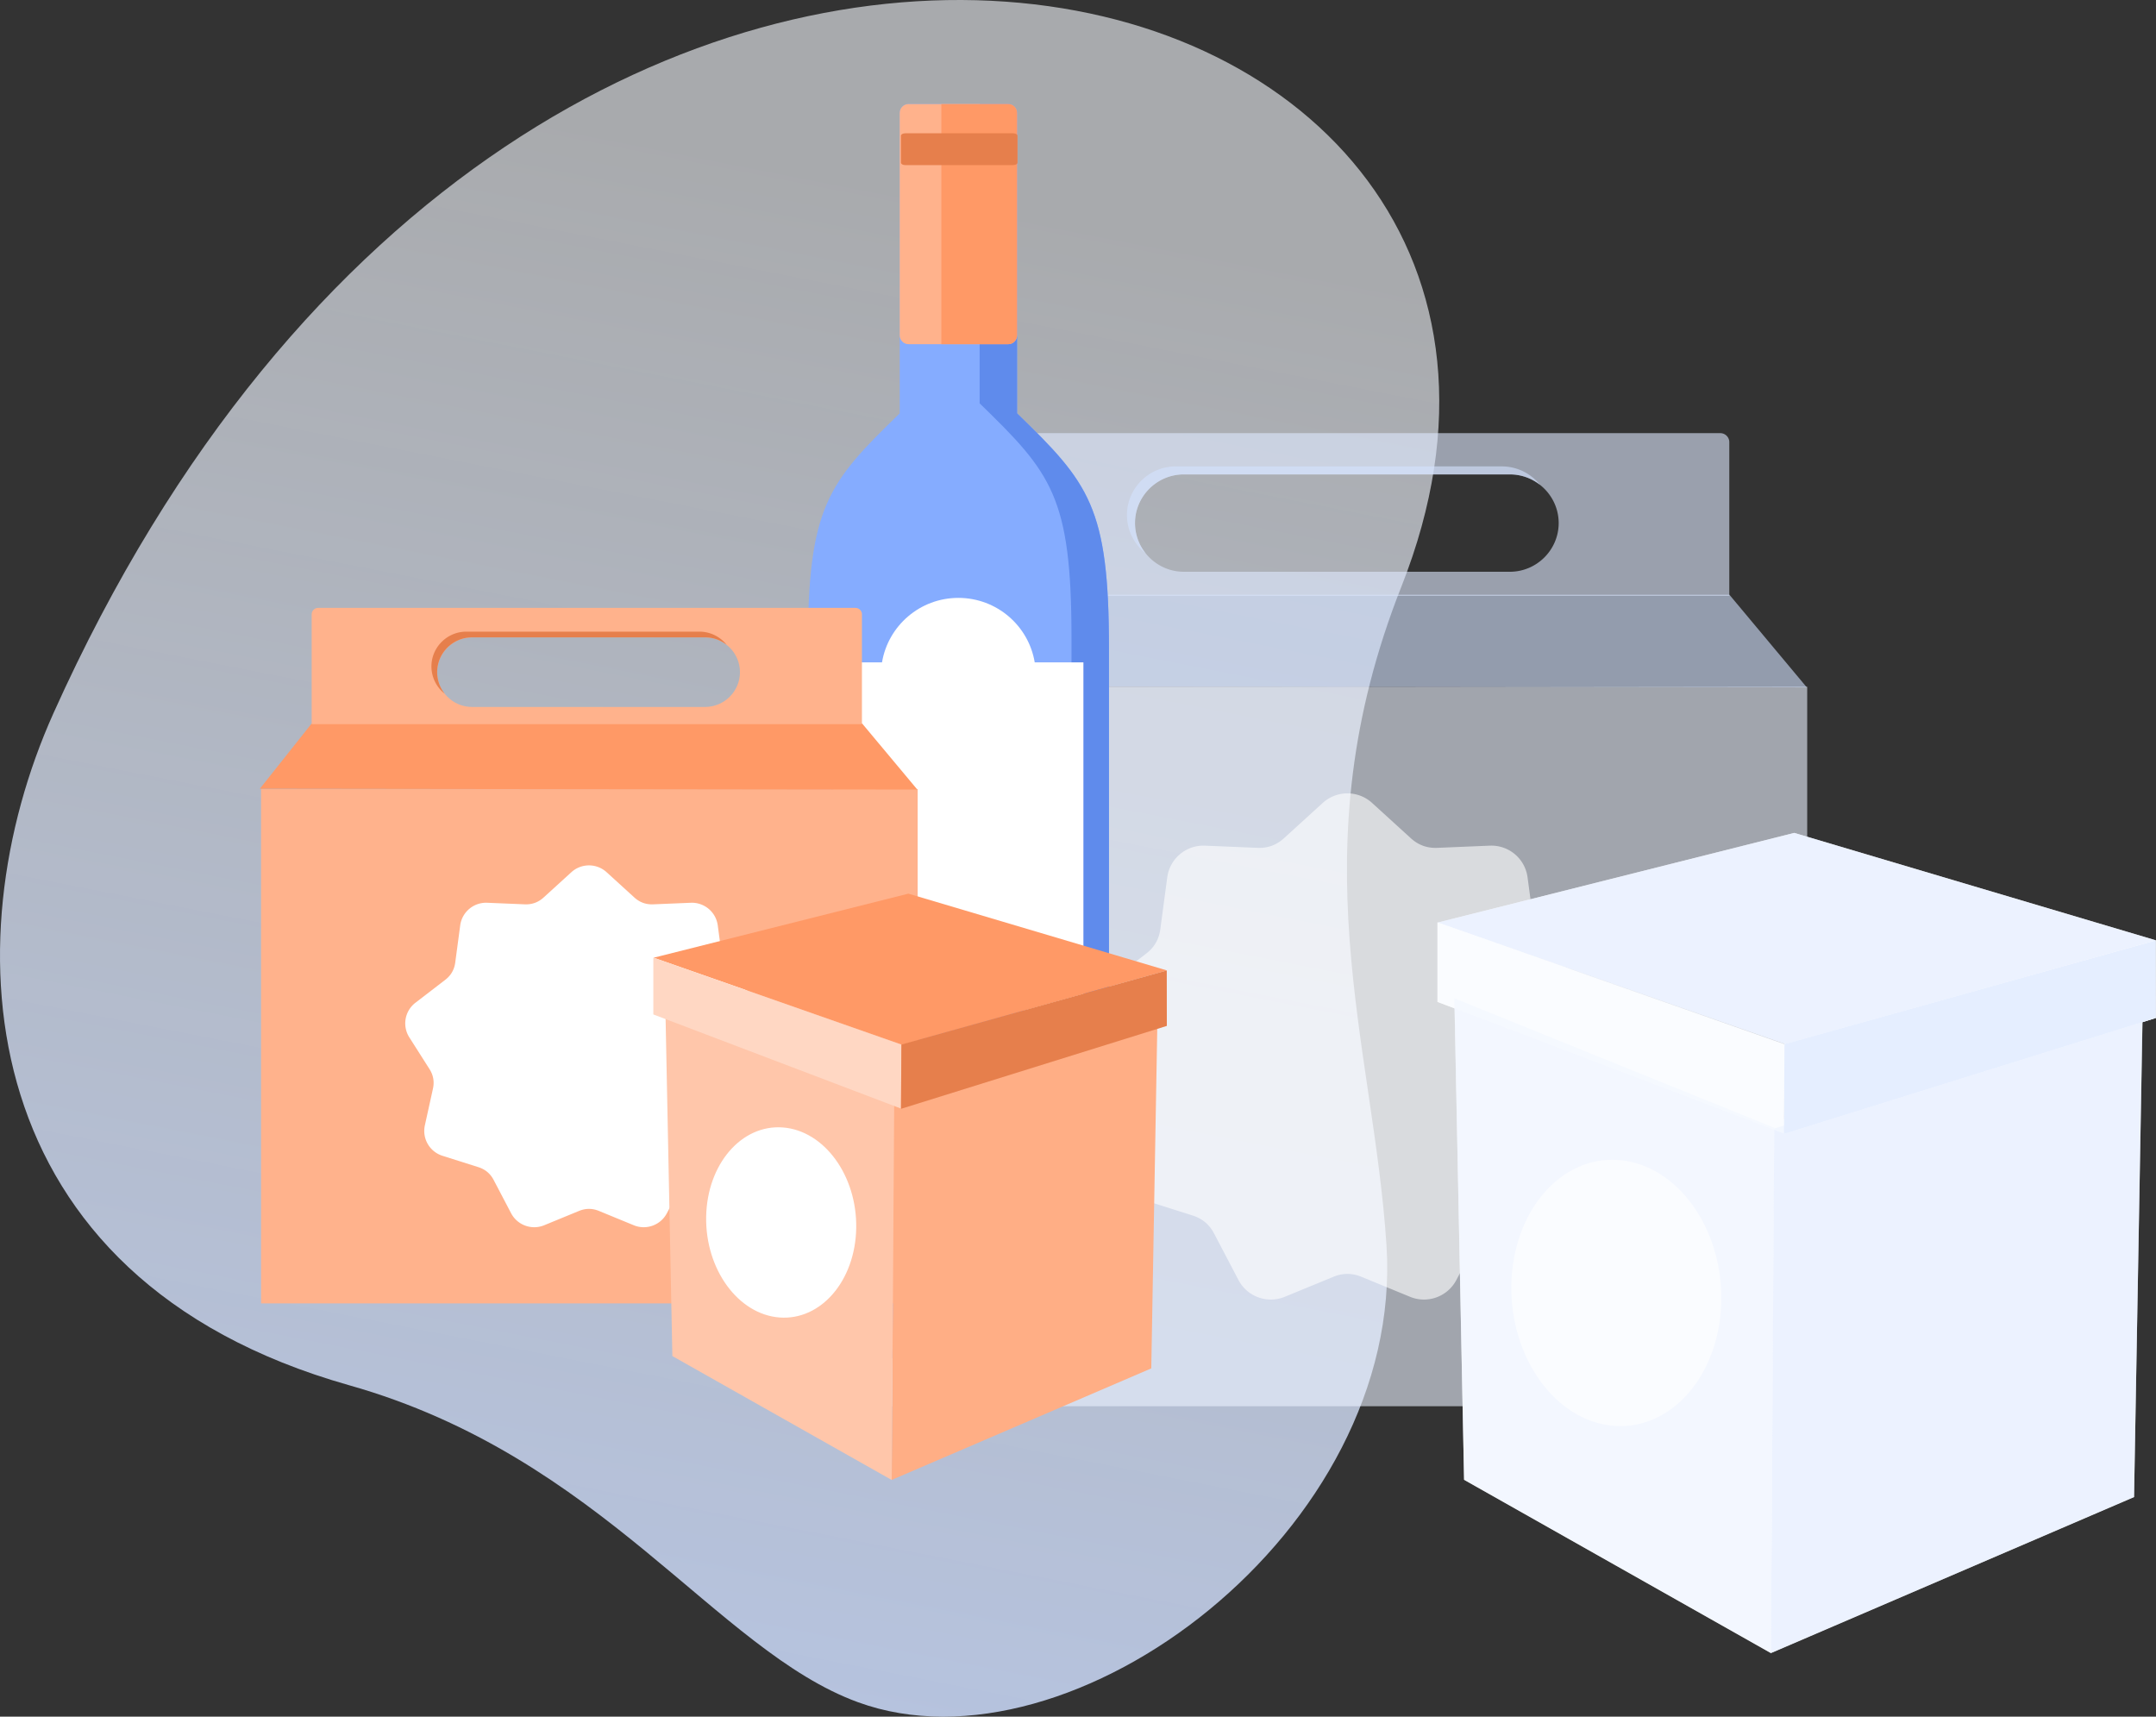 <svg xmlns="http://www.w3.org/2000/svg" width="373" height="297" viewBox="0 0 373 297"><rect x="0" y="0" width="373" height="297" fill="#333333" stroke="none"/><defs><linearGradient id="cbm4a" x1="209.44" x2="125.64" y1="42.61" y2="467.85" gradientUnits="userSpaceOnUse"><stop offset="0" stop-color="#f7faff" stop-opacity=".6"/><stop offset="1" stop-color="#b4ccff"/></linearGradient></defs><path fill="url(#cbm4a)" d="M9.254 123.378c-17.81 39.635-14.474 97.719 51.141 116.28 43.954 12.433 63.453 45.862 88.05 54.845 36.959 13.499 94.622-29.846 91.425-79.053-2.277-35.048-15.612-67.982 2.59-113.992C286.927-10.946 93.115-63.236 9.254 123.378z"/><path fill="#ebf1ff" fill-opacity=".6" d="M153.75 118.82h158.906v124.471H153.75z"/><path fill="#d4e2ff" fill-opacity=".6" d="M312.584 118.92l-159.144-.205 12.559-15.815h133.203z"/><path fill="#e0eaff" fill-opacity=".6" d="M166 103.08V76.492a1.56 1.56 0 011.556-1.552h130.065a1.56 1.56 0 011.557 1.552v26.587zm38.809-21.002c-4.643 0-8.441 3.788-8.441 8.42 0 4.633 3.798 8.422 8.44 8.422h56.41c4.644 0 8.442-3.789 8.442-8.421s-3.798-8.421-8.441-8.421z"/><path fill="#d4e2ff" fill-opacity=".6" d="M203.41 80.69h56.411a8.444 8.444 0 016.618 3.209 8.405 8.405 0 00-5.229-1.822H204.8c-4.643 0-8.441 3.788-8.441 8.42a8.36 8.36 0 001.823 5.214c-1.954-1.547-3.212-3.933-3.212-6.6 0-4.632 3.798-8.421 8.44-8.421z"/><path fill="#fff" fill-opacity=".6" d="M237.382 138.919l6.718 6.119c1.284 1.168 2.803 1.72 4.539 1.649l9.089-.38a6.318 6.318 0 016.548 5.482l1.204 8.995c.23 1.719 1.038 3.116 2.415 4.174l7.207 5.538a6.299 6.299 0 011.484 8.398l-4.874 7.663c-.93 1.464-1.212 3.052-.838 4.746l1.953 8.863a6.306 6.306 0 01-4.275 7.386l-8.67 2.744c-1.657.525-2.895 1.562-3.7 3.098l-4.215 8.042a6.33 6.33 0 01-8.033 2.917l-8.41-3.458c-1.606-.66-3.224-.66-4.83 0l-8.41 3.458a6.33 6.33 0 01-8.033-2.917l-4.215-8.042c-.805-1.536-2.044-2.573-3.7-3.098l-8.67-2.744a6.307 6.307 0 01-4.275-7.386l1.954-8.863c.373-1.693.092-3.282-.839-4.746l-4.874-7.663a6.298 6.298 0 011.485-8.398l7.206-5.538c1.377-1.058 2.185-2.456 2.415-4.174l1.204-8.995a6.318 6.318 0 016.548-5.481l9.089.379c1.736.072 3.256-.48 4.538-1.65l6.719-6.118a6.334 6.334 0 018.547 0z"/><path fill="#fff" d="M308.627 193.588l.02-.007.028-4.782zm62.022-16.744l-1.447 82.163-62.82 26.992v.006l-53.088-29.985-1.637-81.552-2.967-1.128v-13.76l.072.024 61.652-15.504 62.587 18.589-.237.066.187-.052.016 13.417-2.319.724zm-61.854 3.772l-55.348-19.368 55.275 19.398v-.01l.073-.02z"/><path fill="#e0eaff" fill-opacity=".6" d="M306.945 195.25l63.763-20.59-1.505 84.342-62.823 26.993zm1.973-14.59l-60.168-21.053 61.66-15.507 62.587 18.589z"/><path fill="#ebf1ff" fill-opacity=".6" d="M306.985 195.124L306.384 286l-53.088-29.985-1.696-83.305z"/><path fill="#fff" fill-opacity=".6" d="M280.038 200.692c10.03.766 17.979 11.682 17.755 24.383-.224 12.7-8.535 22.375-18.564 21.61-10.03-.766-17.978-11.682-17.754-24.383.223-12.7 8.534-22.375 18.563-21.61z"/><path fill="#f7faff" fill-opacity=".6" d="M308.756 180.65l-.154 15.455-59.912-22.774V159.57z"/><path fill="#fff" d="M308.721 180.633l64.228-17.933.017 13.417-64.336 20.07z"/><path fill="#d4e2ff" fill-opacity=".6" d="M308.721 180.633l64.228-17.933.017 13.417-64.336 20.07z"/><path fill="#85acff" d="M155.655 71.512C143.213 83.59 139.76 87.656 139.76 112.18v122.745h52.099V112.18c0-24.524-3.453-28.59-15.893-40.668h-.001v-51.97c0-.847-.695-1.542-1.545-1.542H157.2c-.85 0-1.545.694-1.545 1.541v51.971z"/><path fill="#5f8bec" d="M139.76 233.192v1.733h52.099V112.18c0-24.524-3.453-28.59-15.894-40.668v-51.97c0-.847-.694-1.542-1.545-1.542h-4.938v51.779c12.44 12.078 15.894 16.144 15.894 40.669v122.744H139.76z"/><path fill="#ffb28c" d="M174.415 18h-17.22c-.853 0-1.545.69-1.545 1.541V58.01c0 .85.692 1.54 1.545 1.54h17.22c.853 0 1.544-.69 1.544-1.54V19.54c0-.851-.691-1.541-1.544-1.541z"/><path fill="#f96" d="M162.86 18h11.554c.85 0 1.545.693 1.545 1.541v38.47c0 .847-.695 1.54-1.545 1.54H162.86v-41.55z"/><path fill="#e67f4c" d="M155.868 23.479v4.668c0 .231.335.419.748.419h18.666c.413 0 .748-.188.748-.419v-4.668c0-.232-.335-.419-.748-.419h-18.666c-.413 0-.748.187-.748.419z"/><path fill="#fff" d="M144.17 114.598h8.423c1.053-6.33 6.567-11.158 13.21-11.158 6.645 0 12.159 4.828 13.21 11.158h8.424v60.198H144.17v-60.198z"/><path fill="#ffb28c" d="M158.761 136.53H45.17v88.975h113.591z"/><path fill="#f96" d="M158.711 136.612l-113.761-.147 8.977-11.305h95.217z"/><path fill="#ffb28c" d="M53.92 125.285V106.28c0-.61.502-1.11 1.113-1.11h92.974c.61 0 1.112.5 1.112 1.11v19.005zm27.741-15.013c-3.318 0-6.033 2.709-6.033 6.02 0 3.311 2.715 6.02 6.033 6.02h40.324c3.32 0 6.034-2.709 6.034-6.02 0-3.311-2.715-6.02-6.034-6.02z"/><path fill="#e67f4c" d="M80.674 109.28h40.323c1.912 0 3.624.899 4.73 2.293a6.008 6.008 0 00-3.737-1.302H81.666c-3.318 0-6.033 2.709-6.033 6.02 0 1.404.487 2.7 1.303 3.726a6.011 6.011 0 01-2.296-4.717c0-3.311 2.715-6.02 6.034-6.02z"/><path fill="#fff" d="M104.953 150.906l4.802 4.374c.918.835 2.004 1.23 3.245 1.178l6.497-.27a4.518 4.518 0 014.68 3.918l.861 6.43c.165 1.228.742 2.227 1.727 2.983l5.151 3.959a4.502 4.502 0 011.061 6.003l-3.484 5.477c-.666 1.047-.866 2.183-.6 3.393l1.396 6.336a4.508 4.508 0 01-3.055 5.28l-6.198 1.961c-1.184.375-2.07 1.116-2.645 2.215l-3.013 5.748a4.524 4.524 0 01-5.742 2.085l-6.011-2.472c-1.149-.472-2.305-.472-3.453 0l-6.012 2.472a4.524 4.524 0 01-5.742-2.085l-3.013-5.748c-.575-1.099-1.461-1.84-2.645-2.215l-6.198-1.962a4.509 4.509 0 01-3.056-5.28l1.397-6.335c.267-1.21.066-2.346-.6-3.393l-3.484-5.477a4.502 4.502 0 011.061-6.003l5.151-3.959c.984-.756 1.562-1.755 1.727-2.984l.86-6.429a4.517 4.517 0 014.681-3.919l6.497.271c1.241.052 2.328-.343 3.245-1.178l4.802-4.374a4.527 4.527 0 016.11 0z"/><path fill="#ffae85" d="M154.673 190.369l45.58-14.719-1.076 61.094-44.907 19.295z"/><path fill="#f96" d="M156.09 180.744l-43.01-15.05 44.076-11.084 44.74 13.287z"/><path fill="#ffc6aa" d="M154.701 190.182l-.43 65.866-37.948-21.435-1.213-60.453z"/><path fill="#fff" d="M134.86 227.937c7.17.547 13.11-6.368 13.27-15.447.16-9.078-5.521-16.882-12.69-17.429-7.17-.547-13.11 6.369-13.27 15.447-.16 9.079 5.522 16.882 12.69 17.43z"/><path fill="#ffd7c3" d="M155.967 180.738l-.11 11.047-42.827-16.278v-9.837z"/><path fill="#e67f4c" d="M155.945 180.719l45.912-12.819.012 9.59-45.989 14.347z"/></svg>